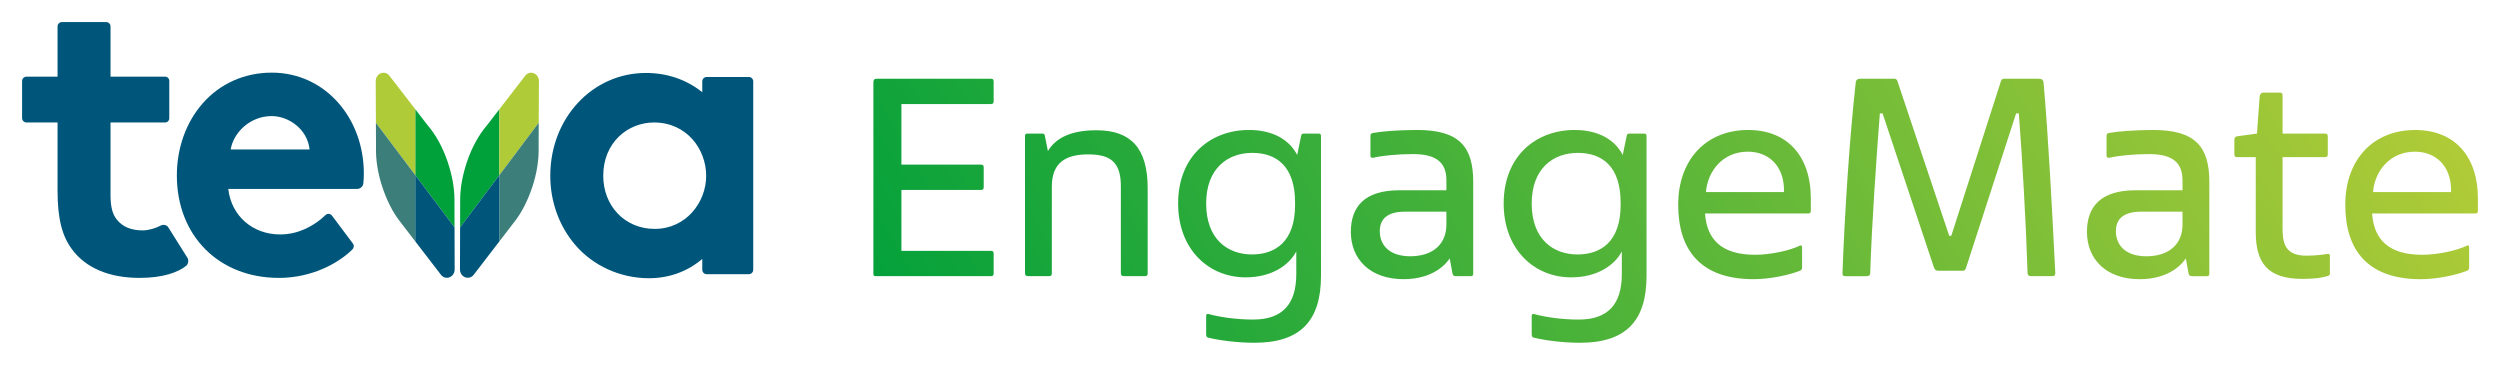 <?xml version="1.0" encoding="UTF-8"?><svg id="Layer_1" xmlns="http://www.w3.org/2000/svg" xmlns:xlink="http://www.w3.org/1999/xlink" viewBox="0 0 418 61"><defs><style>.cls-1{fill:url(#linear-gradient);}.cls-2{fill:#00567a;}.cls-3{fill:#00a03b;}.cls-4{fill:#afcb37;}.cls-5{fill:#3c7e79;}</style><linearGradient id="linear-gradient" x1="166.766" y1="94.272" x2="379.183" y2="-28.367" gradientUnits="userSpaceOnUse"><stop offset="0" stop-color="#00a03b"/><stop offset="1" stop-color="#afcb37"/></linearGradient></defs><g><path class="cls-2" d="m117.419,13.612v1.81c-2.62-2.11-5.871-3.224-9.415-3.224-8.971,0-15.998,7.553-15.998,17.195,0,4.304,1.48,8.407,4.166,11.552,2.969,3.491,7.567,5.575,12.3,5.575,3.393,0,6.401-1.083,8.947-3.22v1.805c0,.408.327.738.73.738h7.063c.403,0,.73-.33.73-.738V13.612c0-.408-.327-.738-.73-.738h-7.063c-.403,0-.73.33-.73.738m.654,15.78c0,4.47-3.397,8.879-8.605,8.879-4.99,0-8.605-3.836-8.605-8.879,0-5.592,4.127-8.914,8.5-8.914,5.426,0,8.71,4.444,8.71,8.914"/><path class="cls-2" d="m23.883,38.522c-1.981,0-3.399-.612-4.352-1.808-.716-.898-1.051-2.098-1.051-4.073v-12.163s9.129,0,9.129,0c.385,0,.697-.315.697-.705v-6.25c0-.389-.312-.704-.697-.704h-9.129s0-8.393,0-8.393c0-.407-.326-.738-.73-.738h-7.397c-.403,0-.73.331-.73.738v8.393s-5.198,0-5.198,0c-.403,0-.73.33-.73.738v6.183c0,.408.327.738.73.738h5.198s0,11.361,0,11.361c0,4.641.725,7.589,2.424,9.857,2.313,3.119,6.22,4.768,11.3,4.768,3.913,0,6.415-.935,7.765-2.007.389-.309.468-1.005.238-1.335-.187-.268-3.204-5.099-3.204-5.099-.273-.447-.853-.548-1.34-.28-.658.363-1.918.777-2.924.777"/><path class="cls-2" d="m45.434,12.144c-4.549,0-8.655,1.832-11.563,5.159-2.774,3.173-4.301,7.447-4.301,12.035,0,10.084,7.019,17.127,17.068,17.127,4.419,0,8.768-1.623,11.836-4.335.137-.121.298-.277.465-.446.258-.261.288-.673.067-.967-.791-1.054-2.614-3.483-3.504-4.668-.262-.349-.767-.393-1.08-.09-.202.194-.443.415-.696.622-1.451,1.186-3.798,2.618-6.888,2.618-4.618,0-8.171-3.126-8.67-7.614h21.549c.533,0,.983-.406,1.037-.943.042-.419.077-.971.077-1.641,0-4.515-1.533-8.729-4.318-11.867-2.855-3.218-6.79-4.99-11.078-4.99m0,7.266c2.774,0,5.961,2.132,6.33,5.585h-13.192c.417-2.705,3.132-5.585,6.861-5.585"/><g><path class="cls-3" d="m76.929,38.02l.014-4.712c.004-1.922.402-4.068,1.139-6.256.839-2.491,2.043-4.608,3.377-6.148l2.035-2.637v11.019s-6.565,8.735-6.565,8.735h0Z"/><path class="cls-4" d="m83.494,18.266l4.322-5.6c.349-.459.923-.619,1.438-.417.517.203.86.724.855,1.318l-.033,6.959-6.582,8.758v-11.019h0Z"/><path class="cls-5" d="m90.076,20.527l-.019,3.999c.068,2.052-.273,4.415-1.08,6.81-.738,2.189-1.701,4.112-2.842,5.587l-2.641,3.437v-11.075s6.582-8.758,6.582-8.758h0Z"/><path class="cls-2" d="m83.494,29.285v11.074s-4.292,5.585-4.292,5.585c-.35.458-.924.619-1.44.417-.516-.204-.86-.725-.855-1.318l.021-7.022,6.565-8.735h0Z"/><path class="cls-3" d="m75.998,38.02l-.014-4.712c-.004-1.922-.401-4.068-1.139-6.256-.839-2.491-2.043-4.608-3.377-6.148l-2.035-2.637v11.019s6.565,8.735,6.565,8.735h0Z"/><path class="cls-4" d="m69.433,18.266l-4.322-5.6c-.349-.459-.922-.619-1.438-.417-.516.203-.86.724-.855,1.318l.033,6.959,6.582,8.758v-11.019h0Z"/><path class="cls-5" d="m62.85,20.527l.019,3.999c-.068,2.052.273,4.415,1.08,6.81.738,2.189,1.701,4.112,2.842,5.587l2.641,3.437v-11.075s-6.582-8.758-6.582-8.758h0Z"/><path class="cls-2" d="m69.433,29.285v11.074s4.293,5.585,4.293,5.585c.35.458.923.619,1.439.417.516-.204.86-.725.855-1.318l-.021-7.022-6.565-8.735h0Z"/></g></g><path class="cls-1" d="m146.03,45.77V13.768c0-.454.202-.605.605-.605h19.05c.353,0,.454.151.454.504v3.225c0,.353-.101.504-.454.504h-14.968v10.13h13.305c.353,0,.454.151.454.504v3.225c0,.353-.101.504-.454.504h-13.305v10.18h14.968c.353,0,.454.151.454.504v3.225c0,.353-.101.504-.454.504h-19.252c-.302,0-.403-.101-.403-.403Zm45.862-14.313v14.212c0,.353-.101.504-.454.504h-3.477c-.403,0-.554-.151-.554-.504v-14.515c0-3.931-1.613-5.342-5.443-5.342s-6.098,1.411-6.098,5.393v14.464c0,.353-.101.504-.454.504h-3.477c-.403,0-.554-.151-.554-.504v-22.881c0-.353.101-.454.403-.454h2.469c.302,0,.403.101.454.403l.504,2.52c1.361-2.268,3.981-3.477,8.114-3.477,5.745,0,8.568,2.973,8.568,9.676Zm28.979-8.668v23.334c0,7.56-3.477,11.188-11.138,11.188-2.822,0-5.897-.403-7.711-.857-.252-.05-.353-.252-.353-.504v-3.125c0-.302.151-.403.454-.302,1.865.504,4.586.907,7.408.907,4.939,0,7.207-2.621,7.207-7.61v-3.78c-1.21,2.318-4.133,4.334-8.467,4.334-6.199,0-11.289-4.687-11.289-12.347,0-8.013,5.493-12.297,11.844-12.297,4.233,0,6.854,1.814,8.064,4.183l.655-3.175c.05-.302.151-.403.454-.403h2.469c.302,0,.403.101.403.454Zm-4.334,11.088c0-6.098-3.125-8.316-7.157-8.316-4.133,0-7.711,2.621-7.711,8.467,0,5.997,3.629,8.517,7.66,8.517,3.881,0,7.207-2.117,7.207-8.265v-.403Zm29.786-3.477v15.271c0,.403-.101.504-.403.504h-2.469c-.403,0-.554-.151-.605-.504l-.454-2.469c-1.361,2.016-4.032,3.477-7.711,3.477-5.645,0-8.82-3.377-8.82-7.912,0-4.183,2.268-6.955,8.114-6.955h7.862v-1.663c0-2.822-1.512-4.385-5.544-4.385-2.621,0-5.141.252-6.653.605-.353.05-.504-.05-.504-.353v-3.125c0-.403.05-.605.403-.655,1.26-.252,4.233-.504,7.408-.504,7.106,0,9.374,2.873,9.374,8.668Zm-4.485,4.989h-6.905c-3.024,0-4.233,1.26-4.233,3.276,0,2.318,1.613,4.183,5.09,4.183,3.83,0,6.048-2.066,6.048-5.292v-2.167Zm33.465-12.599v23.334c0,7.56-3.477,11.188-11.138,11.188-2.822,0-5.897-.403-7.711-.857-.252-.05-.353-.252-.353-.504v-3.125c0-.302.151-.403.454-.302,1.865.504,4.586.907,7.408.907,4.939,0,7.207-2.621,7.207-7.61v-3.78c-1.21,2.318-4.133,4.334-8.467,4.334-6.199,0-11.289-4.687-11.289-12.347,0-8.013,5.493-12.297,11.844-12.297,4.233,0,6.854,1.814,8.064,4.183l.655-3.175c.05-.302.151-.403.454-.403h2.469c.302,0,.403.101.403.454Zm-4.334,11.088c0-6.098-3.125-8.316-7.157-8.316-4.133,0-7.711,2.621-7.711,8.467,0,5.997,3.629,8.517,7.66,8.517,3.881,0,7.207-2.117,7.207-8.265v-.403Zm31.802-.655v1.966c0,.353-.101.504-.454.504h-17.236c.302,4.485,2.923,6.905,8.366,6.905,2.621,0,5.796-.706,7.459-1.512.302-.151.403,0,.403.302v3.276c0,.353-.101.504-.353.605-1.764.706-4.989,1.411-7.761,1.411-8.87,0-12.599-4.889-12.599-12.448s4.687-12.499,11.692-12.499c6.451,0,10.483,4.233,10.483,11.491Zm-17.538-1.109h13.053c.101-4.435-2.621-6.753-6.048-6.753-4.133,0-6.703,3.175-7.005,6.753Zm22.831,13.507c.353-9.878,1.21-22.931,2.218-31.851.05-.454.353-.605.806-.605h5.645c.302,0,.454.151.554.504l8.618,25.753h.353l8.265-25.753c.101-.353.252-.504.554-.504h5.796c.454,0,.756.151.806.605.806,8.92,1.462,21.873,1.966,31.851,0,.353-.101.554-.504.554h-3.477c-.504,0-.655-.202-.655-.554-.252-8.164-.907-19.655-1.462-26.66h-.454l-8.366,25.804c-.101.353-.252.504-.554.504h-4.032c-.454,0-.655-.151-.806-.605l-8.568-25.703h-.454c-.554,7.056-1.361,18.647-1.613,26.66,0,.353-.151.554-.655.554h-3.477c-.504,0-.504-.202-.504-.554Zm61.336-15.22v15.271c0,.403-.101.504-.403.504h-2.469c-.403,0-.554-.151-.605-.504l-.454-2.469c-1.361,2.016-4.032,3.477-7.711,3.477-5.645,0-8.82-3.377-8.82-7.912,0-4.183,2.268-6.955,8.114-6.955h7.862v-1.663c0-2.822-1.512-4.385-5.544-4.385-2.621,0-5.141.252-6.653.605-.353.05-.504-.05-.504-.353v-3.125c0-.403.05-.605.403-.655,1.26-.252,4.233-.504,7.408-.504,7.106,0,9.374,2.873,9.374,8.668Zm-4.485,4.989h-6.905c-3.024,0-4.233,1.26-4.233,3.276,0,2.318,1.613,4.183,5.09,4.183,3.83,0,6.048-2.066,6.048-5.292v-2.167Zm12.247,3.377v-12.499h-3.125c-.353,0-.454-.151-.454-.504v-2.318c0-.353.101-.605.454-.655l3.326-.454.454-6.199c.05-.403.252-.655.655-.655h2.721c.353,0,.454.151.454.504v6.35h7.106c.353,0,.454.151.454.504v2.923c0,.353-.101.504-.454.504h-7.106v12.095c0,2.721.756,4.385,4.032,4.385,1.26,0,2.721-.151,3.477-.302.252-.05.403.101.403.353v2.923c0,.202-.101.353-.302.403-.958.302-2.066.504-4.284.504-5.846,0-7.812-2.671-7.812-7.862Zm37.144-5.544v1.966c0,.353-.101.504-.454.504h-17.236c.302,4.485,2.923,6.905,8.366,6.905,2.621,0,5.796-.706,7.459-1.512.302-.151.403,0,.403.302v3.276c0,.353-.101.504-.353.605-1.764.706-4.989,1.411-7.761,1.411-8.87,0-12.599-4.889-12.599-12.448s4.687-12.499,11.692-12.499c6.451,0,10.483,4.233,10.483,11.491Zm-17.538-1.109h13.053c.101-4.435-2.621-6.753-6.048-6.753-4.133,0-6.703,3.175-7.005,6.753Z"/></svg>
